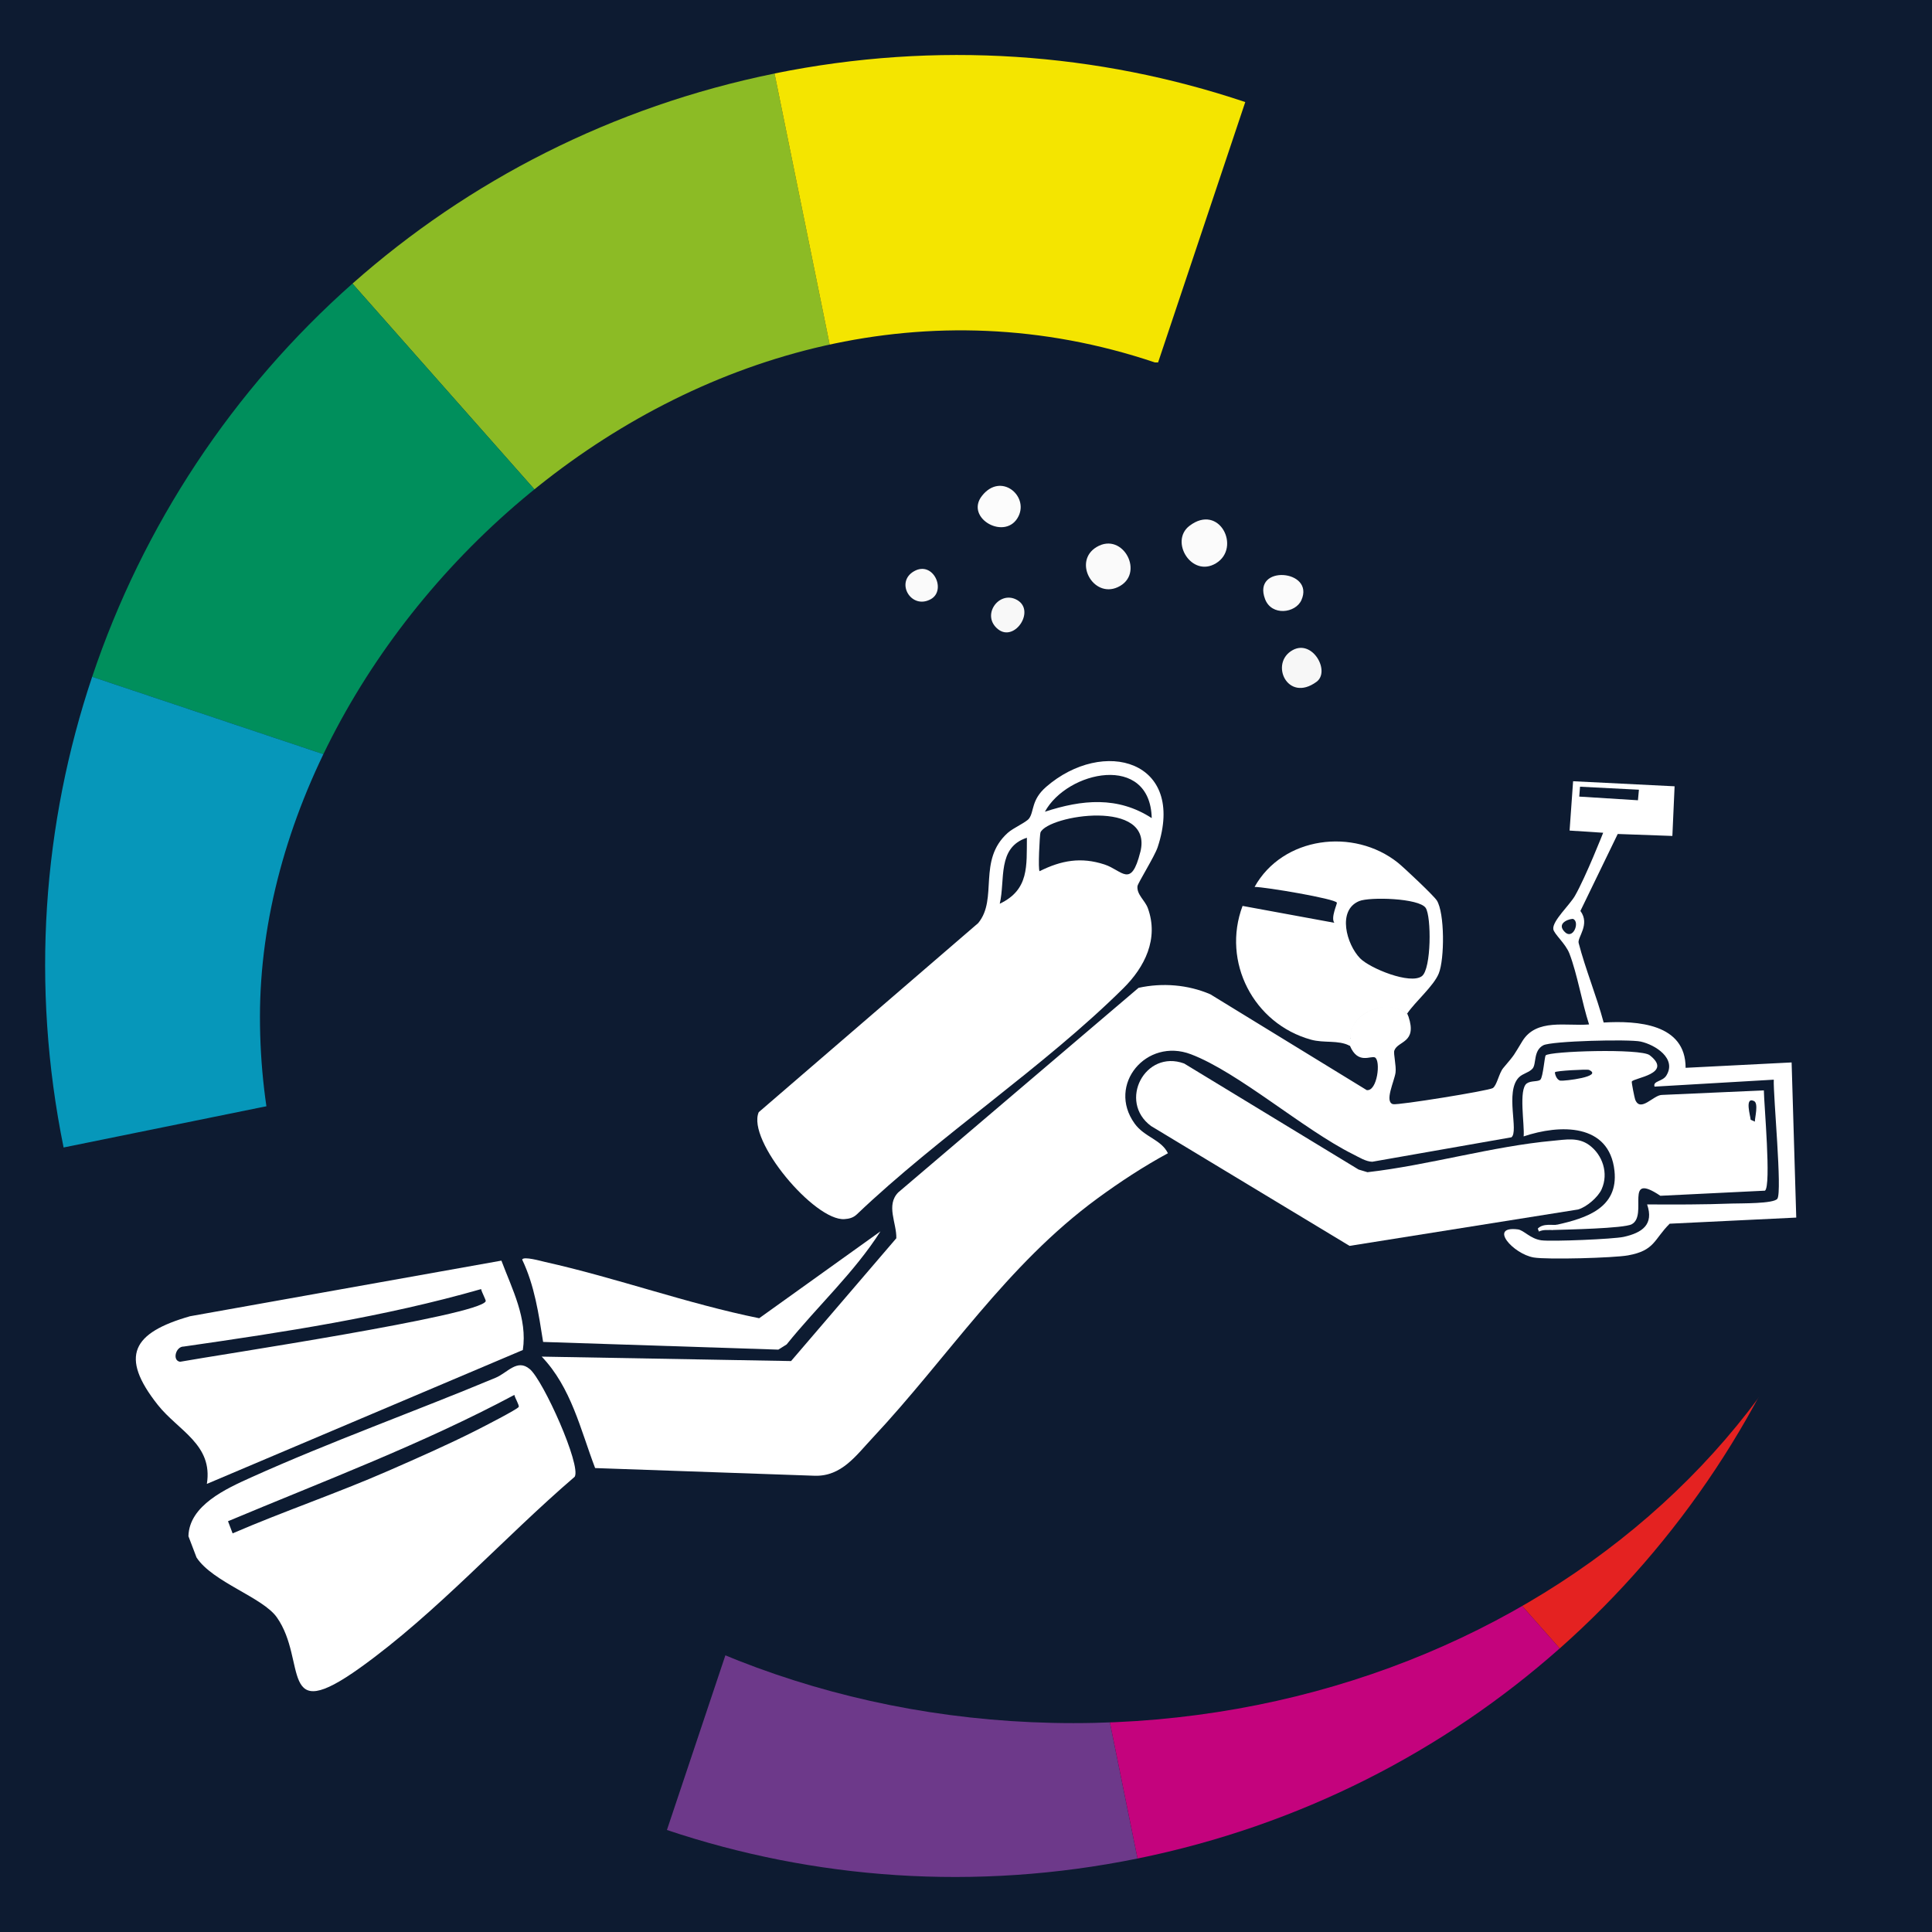 <?xml version="1.0" encoding="UTF-8"?><svg id="Calque_2" xmlns="http://www.w3.org/2000/svg" viewBox="0 0 600 600"><defs><style>.cls-1{fill:#fcfcfc;}.cls-2{fill:#fff;}.cls-3{fill:#6d398a;}.cls-4{fill:none;}.cls-5{fill:#fbfbfb;}.cls-6{fill:#8cbb25;}.cls-7{fill:#c4037d;}.cls-8{fill:#e42221;}.cls-9{fill:#0d1b31;}.cls-10{fill:#008f5c;}.cls-11{fill:#f4e500;}.cls-12{fill:#fafafa;}.cls-13{fill:#f8f8f8;}.cls-14{fill:#f7f7f7;}.cls-15{fill:#0697ba;}.cls-16{fill:#f3f3f3;}</style></defs><g id="Calque_1-2"><rect class="cls-9" width="600" height="600"/><path class="cls-6" d="M240.55,22.83l17.72,87.12c-34.65,7.05-65.37,22.65-90.4,44.17l-58.41-66.04c35.98-31.86,80.58-54.97,131.1-65.25Z"/><path class="cls-10" d="M167.87,154.11c-26.05,22.4-45.95,51.18-57.7,83.38l-81.55-27.29c15.76-47.03,43.71-89.24,80.84-122.13l58.41,66.04Z"/><path class="cls-11" d="M386.73,31.69l-27.99,83.61c-31.45-10.03-65.83-12.4-100.48-5.36l-17.72-87.12c50.53-10.28,100.62-6.42,146.18,8.87Z"/><path class="cls-15" d="M110.16,237.49c-11.61,31.76-15.3,66.84-9.16,102.35l-81.25,16.52c-10.27-50.52-6.4-100.61,8.87-146.17l81.55,27.29Z"/><path class="cls-4" d="M574.09,243.64c10.27,50.52,6.41,100.61-8.87,146.17l-75.76-25.35c9.47-30.88,11.57-64.49,4.68-98.36-.41-2-.84-3.98-1.29-5.94-8.24-35.08-25.33-65.94-48.42-90.64-23.4-25.05-52.97-43.78-85.69-54.22l27.99-83.61c47.02,15.77,89.23,43.71,122.12,80.85,31.86,35.97,54.98,80.57,65.25,131.09Z"/><path class="cls-8" d="M565.22,389.81c-15.77,47.04-43.71,89.24-80.84,122.13l-51.44-58.15c26.41-24.14,45.99-55.04,56.51-89.32l75.76,25.35Z"/><path class="cls-3" d="M337.99,502l15.29,75.18c-50.52,10.27-100.59,6.41-146.16-8.86l24.64-73.62c32.99,11.64,69.47,14.78,106.23,7.3Z"/><path class="cls-4" d="M231.75,494.7l-24.64,73.62c-47.02-15.77-89.23-43.71-122.12-80.85-31.85-35.97-54.98-80.57-65.25-131.09l81.25-16.52c.33,1.99.71,3.98,1.12,5.97,6.89,33.87,21.96,63.98,42.72,88.7,23.06,27.47,53.16,48.26,86.91,60.17Z"/><path class="cls-7" d="M484.38,511.93c-35.97,31.85-80.57,54.97-131.1,65.25l-15.29-75.19c36.78-7.48,69.13-24.6,94.95-48.21l51.44,58.15Z"/><path class="cls-9" d="M585.99,315.8c0,121.13-113.11,219.33-252.63,219.33s-252.63-98.2-252.63-219.33S218.44,65.34,358.67,112.56c139.52,0,227.32,82.11,227.32,203.24Z"/><path class="cls-2" d="M497.42,369.3c-1.12,2.49-4.67,5.56-7.34,6.32l-70.96,11.3-61.65-37.22c-10.32-7.62-1.88-23.87,10.28-19.42l54.17,32.93,2.76.83c18.94-2.16,38.83-8.06,57.67-9.77,3.88-.35,7.74-1.16,11.16,1.32,4.24,3.08,6.08,8.83,3.91,13.69Z"/><path class="cls-2" d="M273.45,382.38c-8.08,12.76-19.66,23.34-29.15,35.14l-2.58,1.62-73.05-2.39c-1.39-8.74-2.64-17.48-6.51-25.58.42-1.1,5.86.46,7.11.74,22.3,4.98,44.07,12.93,66.5,17.48l37.7-27.01Z"/><path class="cls-16" d="M437.02,314.75c.15.28.26.64.36.94-7.29-3.28-14.23.09-17.95,6.83-.03-.12-1.53-.4-1.65-1.8-.51-6.13,14.25-15.41,19.24-5.97Z"/><path class="cls-2" d="M483.59,380.33l-1.53,1.66c-1.4.05-2.8-.18-4.14.48l-.35-.92c1.74-1.77,4.69-.92,6.02-1.22Z"/><path class="cls-2" d="M164.5,425.17c-3.88-3.29-6.89,1.16-10.55,2.69-24.99,10.44-51.35,19.87-75.93,30.95-7.74,3.49-19.28,8.68-19.5,18.28l2.52,6.61c5.02,7.66,20.55,12.34,24.95,18.6,9.53,13.56.25,33.98,25.91,15.59,23.69-16.97,44.47-40.29,66.58-59.27,2.07-3.52-9.71-29.85-13.97-33.46ZM161.08,436.93c-.27.69-11.09,6.22-12.9,7.14-8.84,4.49-18.48,8.72-27.57,12.7-15.79,6.91-32.52,12.59-48.37,19.43l-1.43-3.77c29.88-12.54,60.31-23.95,88.93-39.23.21,1.03,1.57,3.18,1.35,3.74Z"/><path class="cls-2" d="M556.38,329.95l-32.9,1.67c.02-13.75-15.02-14.66-25.45-14.07-2.21-8.26-5.63-16.45-7.77-24.71-.45-1.73,3.66-5.75.55-9.94l11.59-23.9,16.97.61.69-15.42-31.52-1.57-1.09,15.32,10.43.68s-5.38,13.65-8.75,19.56c-1.65,2.9-7.05,7.8-6.74,10.36.18,1.49,3.81,4.47,5.01,7.6,2.46,6.42,3.91,15.29,6.1,22.01-7.03.6-16.33-1.96-20.72,5.19-2.84,4.63-2.11,3.84-5.91,8.32-1.37,1.61-1.98,5.45-3.28,6.26-1.33.83-29.44,5.37-30.96,4.99-2.79-.69.43-7.19.77-9.82.27-2.08-.71-5.89-.38-6.83,1.08-3.08,7.17-2.27,4.39-10.57-5.31-6.86-18.91-.91-17.95,6.83-2.09,1-2.31,1.14-.23,2.25,2.5,5.94,6.52,2.97,7.77,3.63,1.87.98.74,10.62-2.56,10.14l-48.57-29.76c-6.97-3-14.9-3.62-22.28-2l-74.64,63.54c-3.88,3.99-.47,9.47-.59,14.23l-32.69,38.14-77.44-1.38c9.19,9.62,12.01,22.59,16.59,34.61l68.27,2.39c8.29.2,12.76-6.29,17.82-11.68,23.48-25.06,41.62-53.71,69.87-74.42,6.99-5.12,14.3-9.93,21.93-14.06-2.11-4.3-7.27-4.96-10.35-9.23-8.67-12.04,3.66-26.77,17.49-21.51,14.79,5.62,34.96,23.39,50.32,31.04,1.79.89,4.01,2.31,6,2.34l43.21-7.59c2.37-1.8-2.06-14.11,2.3-18.59,1.22-1.25,3.25-1.53,4.29-2.78,1.22-1.47.16-5.5,3.29-7.2,2.51-1.36,26.75-1.95,30.28-1.16,4.52,1,11.26,5.26,7.95,10.56-1.19,1.91-4.24,1.61-3.66,3.43l37.03-2.16c-.19,5.09,2.66,34.69,1.12,36.97-1.07,1.59-11.51,1.41-14.09,1.5-8.74.33-17.92.33-26.37.27,2.16,6.24-1.51,8.81-7.27,10.08-3.17.7-22.33,1.5-25.56,1.07-3.44-.46-5.46-3.16-7.3-3.39-9.27-1.15-1.45,7.63,4.91,8.72,4.21.72,24.87.14,29.28-.65,8.38-1.51,8-4.9,12.95-9.84l39.31-1.9-1.44-48.19ZM490.45,247.38l.24-3.06,18.29.93-.3,3.28-18.23-1.14ZM485.72,289.19c-2.45-2.8,2.31-4.03,2.87-3.78,2.15.96-.13,6.91-2.87,3.78Z"/><path class="cls-2" d="M324.85,244.41c-4.63,4.02-3.66,7.63-5.26,9.78-.89,1.2-4.87,2.89-6.63,4.47-9.49,8.52-2.91,20.41-9.17,28.01l-68.16,58.73c-3.78,8.74,17.35,33.84,26.62,33.21,1.48-.1,2.72-.42,3.83-1.46,25.6-24.42,57.87-45.55,82.79-70.24,6.63-6.57,11.06-15.33,7.61-24.86-.88-2.43-3.49-4.22-3.23-6.83.09-.93,5.32-9.24,6.27-12.11,8.94-26.97-16.86-34.19-34.68-18.7ZM310.48,280.66c1.77-7.44-.89-17.46,8.43-20.49-.1,8.72.74,16.16-8.43,20.49ZM354.13,264.61c-2.88,11.49-5.6,5.66-11.13,3.86-7.25-2.37-13.36-1.3-20.13,2.08-.56-.22.02-11.47.26-12.02,2.32-5.36,35.21-10.68,31.01,6.09ZM324.5,252.09c6.95-12.75,32.69-18.29,33.18,1.98-10.55-6.84-21.63-5.76-33.18-1.98Z"/><path class="cls-2" d="M155.71,391.5l-96.69,17.27c-17.9,5.12-22.01,12.39-10.01,27.54,6.35,8.02,17.2,12.29,15.23,24.53l98.13-41.58c1.49-9.78-3.32-18.9-6.65-27.75ZM55.92,422.91c-2.51-.37-1.35-4.79,1.15-4.73,31-4.47,62.14-9.18,92.34-17.84.19.98,1.57,3.44,1.43,3.77-1.87,4.47-84.01,16.8-94.92,18.8Z"/><path class="cls-2" d="M547.78,338.63l-31.66,1.41c-2.61,0-6.66,5.57-8.3,1.45-.19-.48-1.17-5.34-1.05-5.6.53-1.16,12.99-2.38,5.55-8.19-2.77-2.16-31.22-1.26-32.3.07-.35.43-.8,6.55-1.61,7.49-.65.76-2.9.27-4.23,1.19-2.65,1.84-.65,12.91-1,16.47,11.16-3.76,26.62-4.2,28.21,10.71,1.22,11.49-8.74,14.68-17.79,16.7-2.22.53-2.73,1.09-1.53,1.66,4.26-.14,22.24-.47,24.68-1.79,5.19-2.8-2.65-16.58,8.89-8.84l32.49-1.59c2-1.56-.31-26.93-.35-31.15ZM484.62,335.61c-1.3-.2-1.81-2.36-1.71-2.61.19-.49,10.04-.96,10.52-.75,4.67,2.09-7.62,3.53-8.81,3.35ZM544.98,348.33l-1.3-.59c-.02-.97-1.98-7.25,1.04-5.8,1.47.71.25,5.17.27,6.38Z"/><path class="cls-2" d="M446.19,279.61c-.94-1.48-10.12-10.13-12.05-11.68-13.74-10.97-35.79-8.15-44.52,7.51,3.28,0,25.08,3.68,25.55,4.89.15.39-1.97,4.69-.78,6.25l-28.5-5.24c-6.52,17.34,3.4,36.58,21.23,41.53,4.15,1.15,8.4.03,12.08,1.9-.04-.1.8-.08.23-2.25-.51-7.55,10.51-12.8,17.6-7.77,2.52-3.72,8.23-8.54,9.8-12.45,1.81-4.49,1.86-18.79-.63-22.7ZM441.58,303.15c-3.62,2.71-16.17-2.44-19.19-5.54-4.22-4.33-7.19-14.92-.28-17.77,3.27-1.35,18.6-.93,20.65,2.12,1.79,2.66,1.78,18.96-1.18,21.19Z"/><path class="cls-12" d="M340.55,169.89c8.28-4.97,15.25,8.51,6.56,12.47-7.64,3.48-13.97-8.02-6.56-12.47Z"/><path class="cls-5" d="M369.38,163.32c9.32-7.16,16.17,6.82,8.26,11.61-7.56,4.59-14.49-6.82-8.26-11.61Z"/><path class="cls-1" d="M316.34,160.26c-3.82,7.94-16.88.71-11.37-6.28,5.8-7.36,14.45-.12,11.37,6.28Z"/><path class="cls-5" d="M404.16,186.38c-1.83,4.07-9.25,5.02-11.28-.32-4.11-10.81,15.56-9.21,11.28.32Z"/><path class="cls-12" d="M283.89,177.39c5.94-3.35,10.13,5.98,5.16,8.7-6.12,3.36-11.15-5.33-5.16-8.7Z"/><path class="cls-14" d="M401.5,201.87c6.18-3.34,11.71,6.67,7.36,9.87-9.05,6.65-14.73-5.88-7.36-9.87Z"/><path class="cls-13" d="M315.34,186.06c6.71,3-.09,13.55-5.37,9.37s-.01-11.77,5.37-9.37Z"/></g></svg>